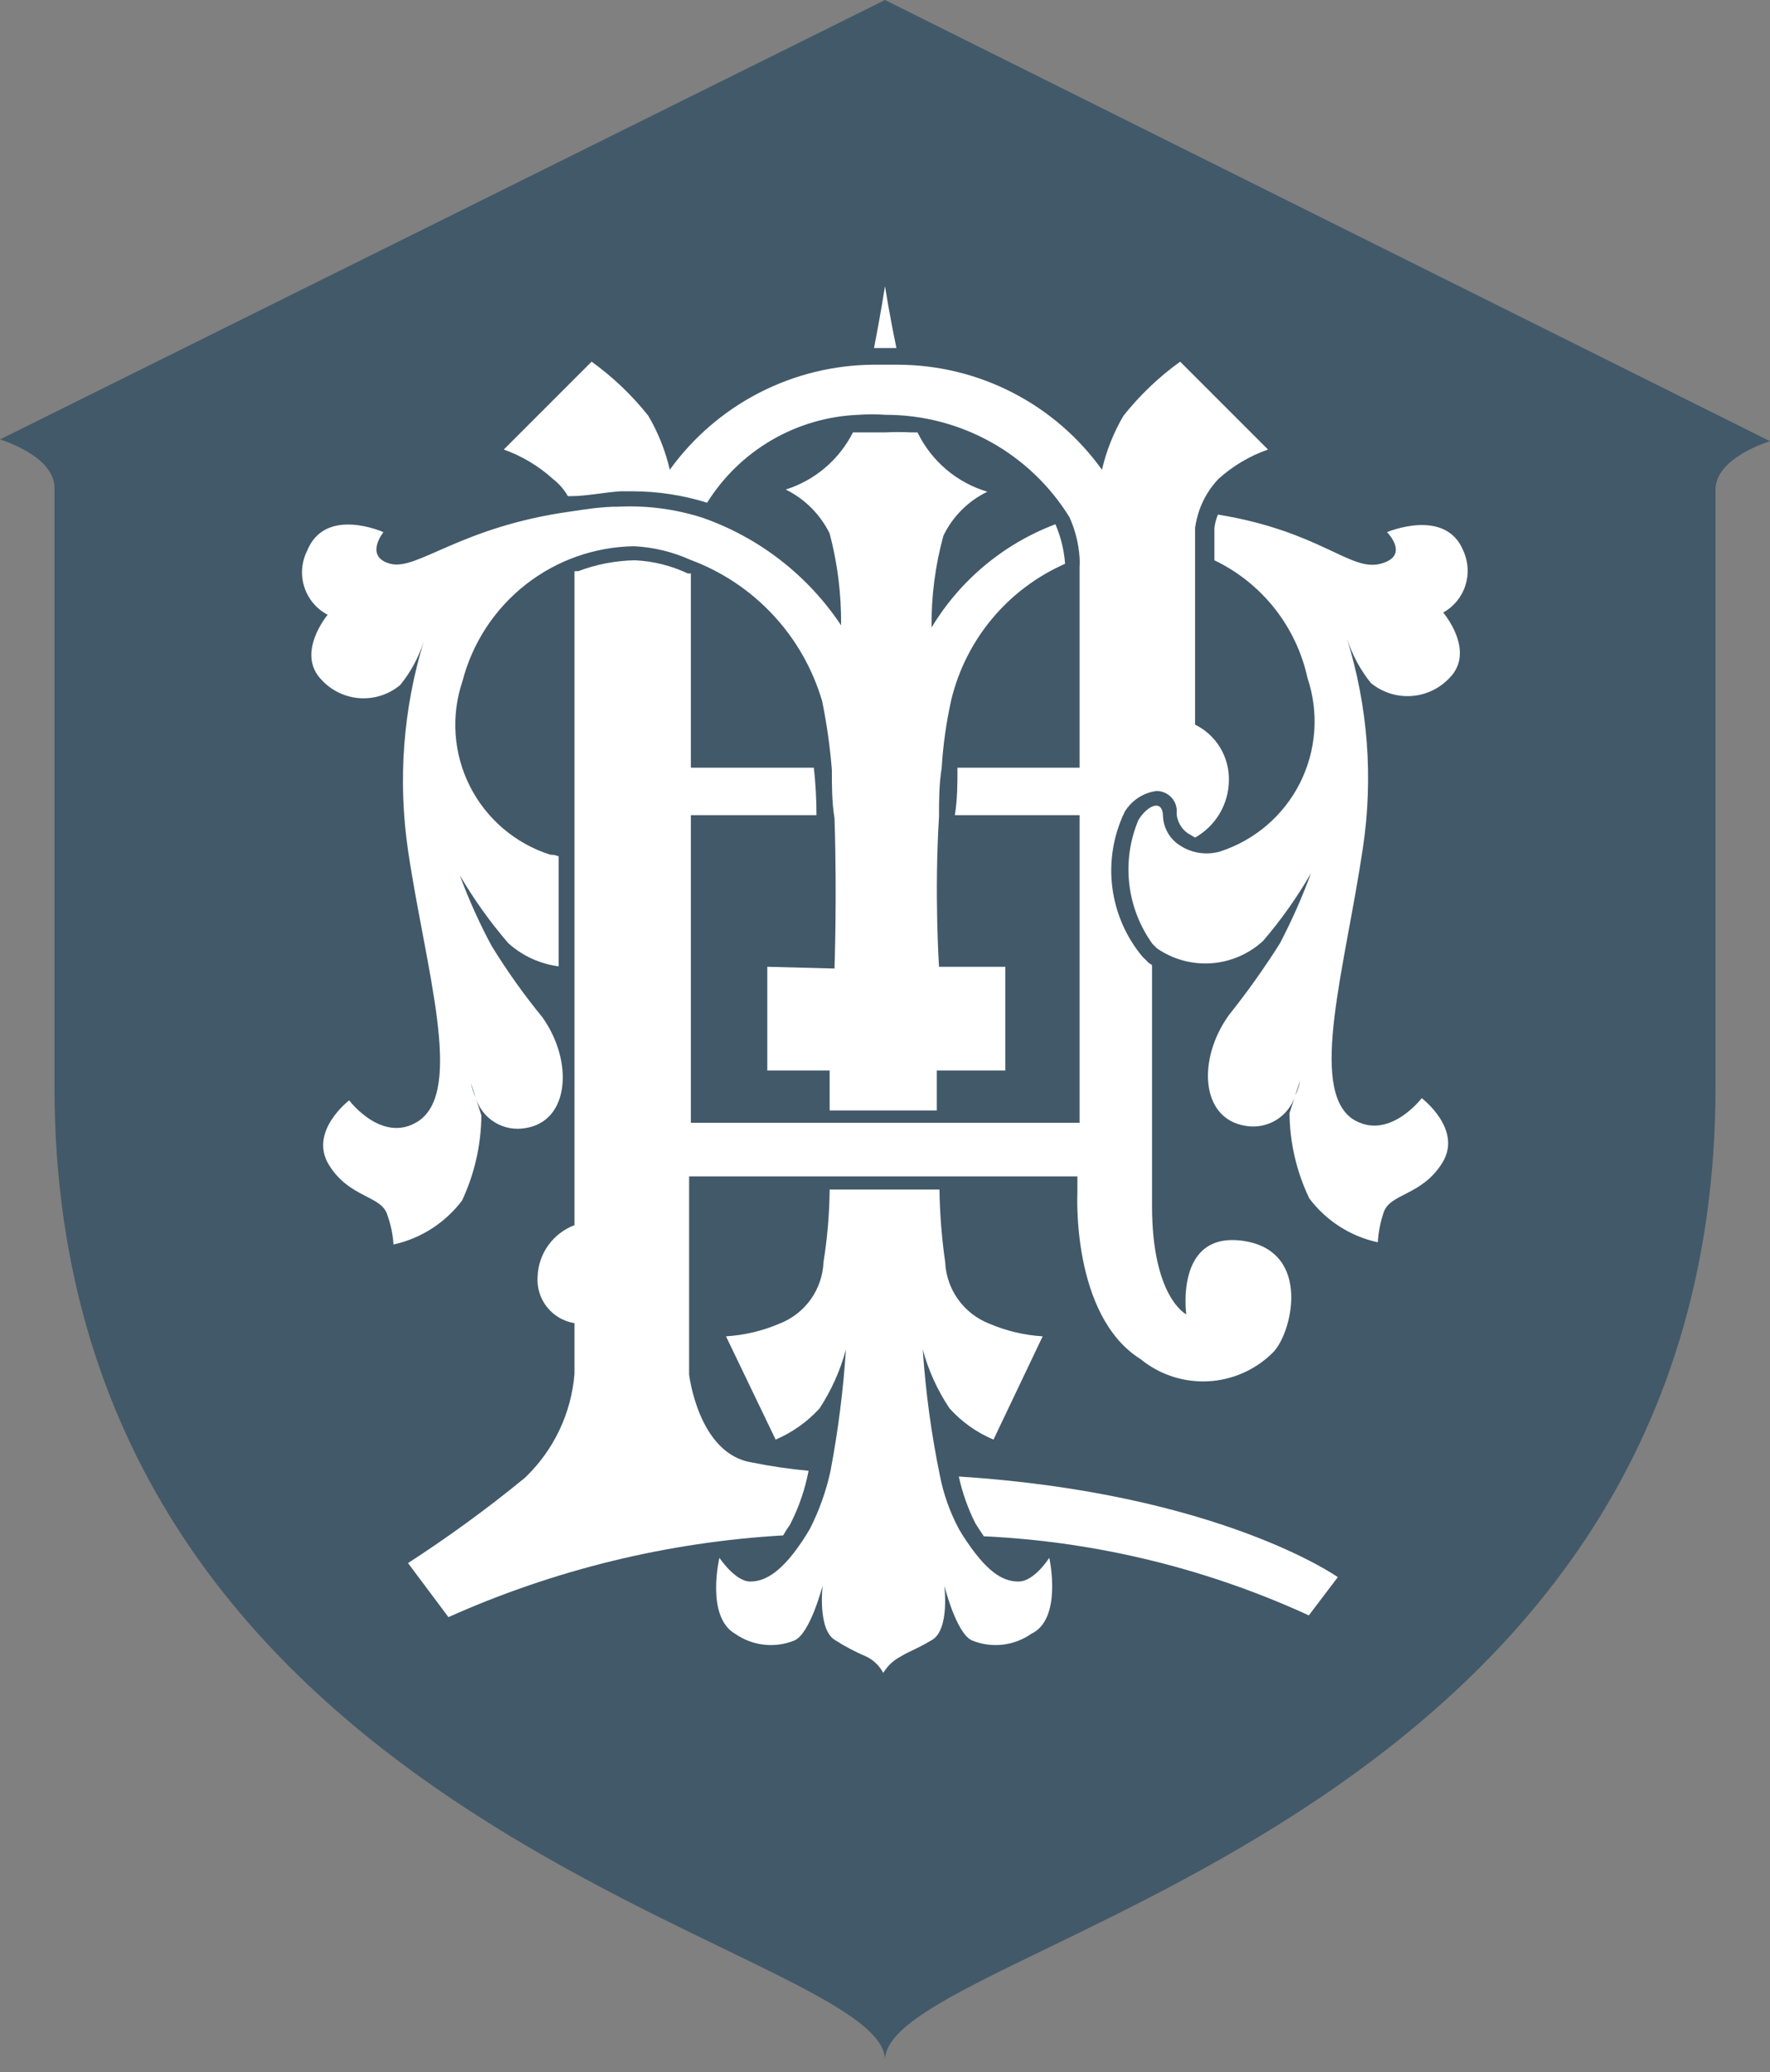 <?xml version="1.0" encoding="UTF-8"?> <svg xmlns="http://www.w3.org/2000/svg" width="100" height="117" viewBox="0 0 100 117" fill="none"><rect x="0" y="0" width="100" height="117" fill="#808080" stroke="none"/> <g clip-path="url(#clip0_8_861)"> <path d="M50 0L0 24.814C0 24.814 3.077 25.732 3.077 27.543V61.34C3.077 103.747 50 109.702 50 116.328C50 109.702 96.923 103.747 96.923 61.34V27.643C96.923 25.831 100 24.913 100 24.913L50 0Z" fill="#425969"></path> <path d="M70.273 70.074C66.352 69.479 67.022 74.218 67.022 74.218C67.022 74.218 65.087 73.275 65.087 68.089V54.491L64.888 54.367C64.787 54.254 64.68 54.146 64.566 54.044C63.62 52.921 63.02 51.546 62.84 50.089C62.659 48.631 62.905 47.152 63.548 45.831C63.741 45.516 64.001 45.248 64.31 45.046C64.619 44.844 64.969 44.714 65.335 44.665C65.498 44.663 65.66 44.697 65.809 44.764C65.958 44.83 66.092 44.928 66.2 45.05C66.308 45.172 66.389 45.316 66.436 45.472C66.484 45.629 66.498 45.793 66.477 45.955C66.494 46.171 66.559 46.381 66.666 46.57C66.773 46.758 66.92 46.921 67.097 47.047L67.519 47.295C68.096 46.971 68.577 46.499 68.913 45.928C69.248 45.357 69.427 44.707 69.429 44.044C69.44 43.396 69.266 42.758 68.927 42.204C68.589 41.651 68.101 41.205 67.519 40.918V29.801C67.567 29.481 67.642 29.166 67.742 28.858C67.972 28.183 68.344 27.565 68.834 27.047C69.649 26.312 70.602 25.747 71.638 25.384L66.675 20.422C65.473 21.288 64.396 22.315 63.474 23.474C62.916 24.423 62.506 25.453 62.258 26.526C60.946 24.696 59.218 23.205 57.216 22.174C55.214 21.143 52.996 20.602 50.745 20.595H49.355C47.104 20.608 44.889 21.151 42.888 22.182C40.887 23.212 39.158 24.701 37.841 26.526C37.594 25.453 37.184 24.423 36.625 23.474C35.703 22.315 34.626 21.288 33.424 20.422L28.462 25.384C29.489 25.75 30.433 26.315 31.241 27.047C31.582 27.312 31.869 27.64 32.084 28.015H32.258C33.102 28.015 34.045 27.816 35.037 27.742H35.757C37.179 27.746 38.593 27.963 39.95 28.387C40.862 26.927 42.116 25.712 43.603 24.848C45.091 23.983 46.767 23.494 48.486 23.424C49.007 23.387 49.529 23.387 50.05 23.424C52.128 23.423 54.172 23.954 55.988 24.966C57.803 25.978 59.33 27.437 60.422 29.206C60.748 29.926 60.941 30.7 60.993 31.489C61.005 31.662 61.005 31.836 60.993 32.01V43.35H54.094C54.094 44.243 54.094 45.136 53.946 46.03H60.993V63.399H39.032V46.03H46.129C46.129 45.136 46.08 44.243 45.98 43.35H39.032V32.382H38.859C37.924 31.941 36.913 31.688 35.881 31.638C34.778 31.656 33.686 31.866 32.655 32.258C32.59 32.245 32.522 32.245 32.457 32.258V69.181C31.862 69.406 31.346 69.801 30.976 70.318C30.605 70.834 30.395 71.449 30.372 72.084C30.327 72.704 30.516 73.318 30.902 73.805C31.288 74.292 31.843 74.617 32.457 74.715V77.568C32.279 79.807 31.281 81.901 29.653 83.449C27.544 85.176 25.34 86.783 23.052 88.263L25.335 91.315C31.306 88.642 37.713 87.078 44.243 86.7C44.3 86.621 44.349 86.538 44.392 86.451L44.64 86.079C45.13 85.125 45.481 84.106 45.682 83.052C44.608 82.954 43.539 82.796 42.481 82.581C39.454 82.109 38.933 77.618 38.933 77.618V66.427H60.869V67.37C60.869 67.37 60.521 74.293 64.442 76.749C65.508 77.618 66.857 78.063 68.23 77.999C69.604 77.935 70.906 77.366 71.886 76.402C72.978 75.385 74.169 70.67 70.273 70.074Z" fill="white"></path> <path d="M54.169 83.375C54.37 84.296 54.687 85.188 55.112 86.03L55.335 86.377L55.583 86.749C61.933 87.048 68.167 88.565 73.945 91.216L75.583 89.057C75.583 89.057 68.883 84.318 54.169 83.375Z" fill="white"></path> <path d="M82.68 31.116C81.687 28.635 78.362 30.049 78.362 30.049C78.362 30.049 79.702 31.389 77.99 31.836C76.278 32.283 74.591 30 68.809 29.057C68.707 29.303 68.64 29.562 68.61 29.826V31.638C69.936 32.273 71.098 33.202 72.01 34.354C72.922 35.507 73.558 36.852 73.871 38.288C74.196 39.257 74.325 40.281 74.251 41.3C74.176 42.32 73.9 43.314 73.439 44.226C72.977 45.138 72.339 45.949 71.561 46.612C70.783 47.275 69.882 47.777 68.908 48.089C68.483 48.207 68.036 48.222 67.604 48.131C67.172 48.04 66.768 47.847 66.427 47.568C66.216 47.389 66.044 47.169 65.921 46.922C65.797 46.674 65.724 46.405 65.707 46.129C65.707 45.062 64.814 45.484 64.318 46.303C63.839 47.439 63.661 48.68 63.8 49.905C63.939 51.13 64.391 52.3 65.112 53.3L65.36 53.548C66.26 54.171 67.345 54.468 68.436 54.392C69.528 54.315 70.561 53.869 71.365 53.126C72.383 51.939 73.289 50.66 74.07 49.305C73.568 50.665 72.98 51.991 72.308 53.275C71.423 54.675 70.462 56.025 69.429 57.32C67.643 59.801 67.816 63.176 70.372 63.573C70.968 63.678 71.582 63.563 72.098 63.247C72.615 62.932 72.998 62.439 73.176 61.861L73.449 61.017C73.402 61.311 73.31 61.595 73.176 61.861L72.854 62.853C72.867 64.521 73.249 66.164 73.97 67.667C74.92 68.933 76.294 69.814 77.841 70.149C77.877 69.583 77.986 69.024 78.164 68.486C78.511 67.37 80.323 67.543 81.489 65.657C82.655 63.772 80.323 62.01 80.323 62.01C80.323 62.01 78.437 64.491 76.402 63.176C73.921 61.439 76.005 54.59 76.998 47.891C77.593 43.937 77.288 39.899 76.104 36.079C76.399 36.98 76.853 37.82 77.444 38.561C78.08 39.089 78.894 39.354 79.719 39.303C80.544 39.253 81.319 38.889 81.886 38.288C83.4 36.774 81.538 34.59 81.538 34.59C82.129 34.259 82.574 33.719 82.785 33.076C82.996 32.432 82.959 31.733 82.68 31.116Z" fill="white"></path> <path d="M59.281 87.965C59.281 87.965 58.437 89.305 57.544 89.305C56.65 89.305 55.732 88.784 54.392 86.7L54.169 86.328C53.667 85.385 53.307 84.373 53.102 83.325C52.618 80.976 52.294 78.597 52.134 76.204C52.453 77.387 52.964 78.511 53.648 79.529C54.335 80.291 55.182 80.893 56.129 81.29L58.908 75.459C57.865 75.395 56.841 75.151 55.881 74.74C55.176 74.462 54.566 73.986 54.126 73.37C53.686 72.753 53.433 72.022 53.4 71.266C53.205 69.909 53.097 68.541 53.077 67.171H46.873C46.859 68.543 46.743 69.911 46.526 71.266C46.495 72.023 46.244 72.756 45.804 73.373C45.363 73.99 44.752 74.465 44.045 74.74C43.084 75.151 42.06 75.395 41.017 75.459L43.821 81.29C44.765 80.887 45.611 80.286 46.303 79.529C46.972 78.506 47.475 77.384 47.792 76.204C47.642 78.502 47.352 80.789 46.923 83.052C46.678 84.19 46.285 85.291 45.757 86.328L45.534 86.7C44.218 88.784 43.226 89.305 42.382 89.305C41.538 89.305 40.645 87.965 40.645 87.965C40.645 87.965 39.851 91.29 41.538 92.258C42.021 92.595 42.581 92.806 43.166 92.871C43.751 92.936 44.343 92.853 44.888 92.63C45.782 92.233 46.477 89.529 46.477 89.529C46.477 89.529 46.179 92.01 47.171 92.606C47.739 92.97 48.337 93.286 48.958 93.548C49.361 93.748 49.691 94.069 49.901 94.466C50.133 94.078 50.468 93.76 50.869 93.548C51.439 93.201 51.638 93.201 52.655 92.606C53.672 92.01 53.35 89.529 53.35 89.529C53.35 89.529 54.02 92.233 54.913 92.63C55.458 92.853 56.05 92.936 56.636 92.871C57.221 92.806 57.78 92.595 58.263 92.258C60.05 91.414 59.281 87.965 59.281 87.965Z" fill="white"></path> <path d="M50 19.653H50.645C50.223 17.618 50 16.154 50 16.154C50 16.154 49.777 17.618 49.38 19.653H50Z" fill="white"></path> <path d="M43.35 54.591V60.447H46.873V62.705H52.928C52.928 61.191 52.928 60.447 52.928 60.447H56.799V54.591H53.052C53.052 54.591 52.779 50.496 53.052 46.104C53.052 45.186 53.052 44.293 53.201 43.375C53.28 42.072 53.463 40.778 53.747 39.504C54.157 37.818 54.95 36.249 56.065 34.919C57.179 33.59 58.585 32.535 60.174 31.836V31.836C60.118 31.067 59.934 30.311 59.628 29.603C56.706 30.705 54.242 32.76 52.63 35.434C52.611 33.683 52.837 31.937 53.3 30.248C53.824 29.165 54.698 28.291 55.782 27.767C54.928 27.512 54.136 27.083 53.457 26.507C52.778 25.93 52.226 25.218 51.836 24.417H51.514C51.01 24.391 50.504 24.391 50 24.417C49.504 24.417 49.008 24.417 48.511 24.417H48.189C47.802 25.18 47.268 25.859 46.616 26.413C45.964 26.967 45.208 27.385 44.392 27.643C45.47 28.174 46.342 29.047 46.873 30.124C47.32 31.816 47.537 33.56 47.519 35.31C45.637 32.484 42.884 30.349 39.678 29.231C38.155 28.745 36.559 28.535 34.963 28.61C33.97 28.61 33.077 28.759 32.233 28.884C26.005 29.752 23.573 32.233 22.06 31.836C20.546 31.439 21.663 30.05 21.663 30.05C21.663 30.05 18.362 28.561 17.345 31.117C17.031 31.75 16.977 32.481 17.195 33.154C17.413 33.826 17.885 34.386 18.511 34.715C18.511 34.715 16.675 36.898 18.189 38.412C18.751 39.012 19.522 39.374 20.343 39.425C21.164 39.476 21.973 39.211 22.606 38.685C23.206 37.951 23.661 37.108 23.945 36.204C22.776 40.026 22.471 44.06 23.052 48.015C24.045 54.715 26.228 61.563 23.648 63.3C21.613 64.64 19.727 62.134 19.727 62.134C19.727 62.134 17.419 63.896 18.586 65.782C19.752 67.668 21.563 67.494 21.886 68.611C22.078 69.146 22.195 69.706 22.233 70.273C23.778 69.933 25.15 69.053 26.104 67.792C26.811 66.284 27.183 64.642 27.196 62.978L26.874 61.985C26.753 61.714 26.662 61.431 26.601 61.142L26.874 61.985C27.052 62.568 27.439 63.065 27.961 63.381C28.483 63.697 29.103 63.809 29.702 63.697C32.184 63.3 32.407 59.926 30.645 57.444C29.596 56.163 28.634 54.811 27.767 53.4C27.08 52.119 26.483 50.793 25.98 49.429C26.773 50.783 27.686 52.062 28.71 53.251C29.504 53.971 30.5 54.43 31.563 54.566V48.263C31.563 48.462 31.563 48.263 31.092 48.263C30.117 47.954 29.213 47.454 28.433 46.791C27.654 46.129 27.014 45.317 26.552 44.405C26.09 43.492 25.814 42.496 25.742 41.476C25.669 40.455 25.801 39.431 26.129 38.462C26.689 36.304 27.941 34.391 29.694 33.014C31.447 31.638 33.603 30.876 35.831 30.844C36.929 30.901 38.006 31.162 39.008 31.613C40.785 32.272 42.385 33.338 43.677 34.725C44.97 36.113 45.92 37.783 46.452 39.603C46.712 40.881 46.894 42.174 46.998 43.474C46.998 44.392 46.998 45.285 47.147 46.203C47.295 50.596 47.147 54.69 47.147 54.69L43.35 54.591Z" fill="white"></path> </g> <defs> <clipPath id="clip0_8_861"> <rect width="100" height="116.427" fill="white"></rect> </clipPath> </defs> </svg> 